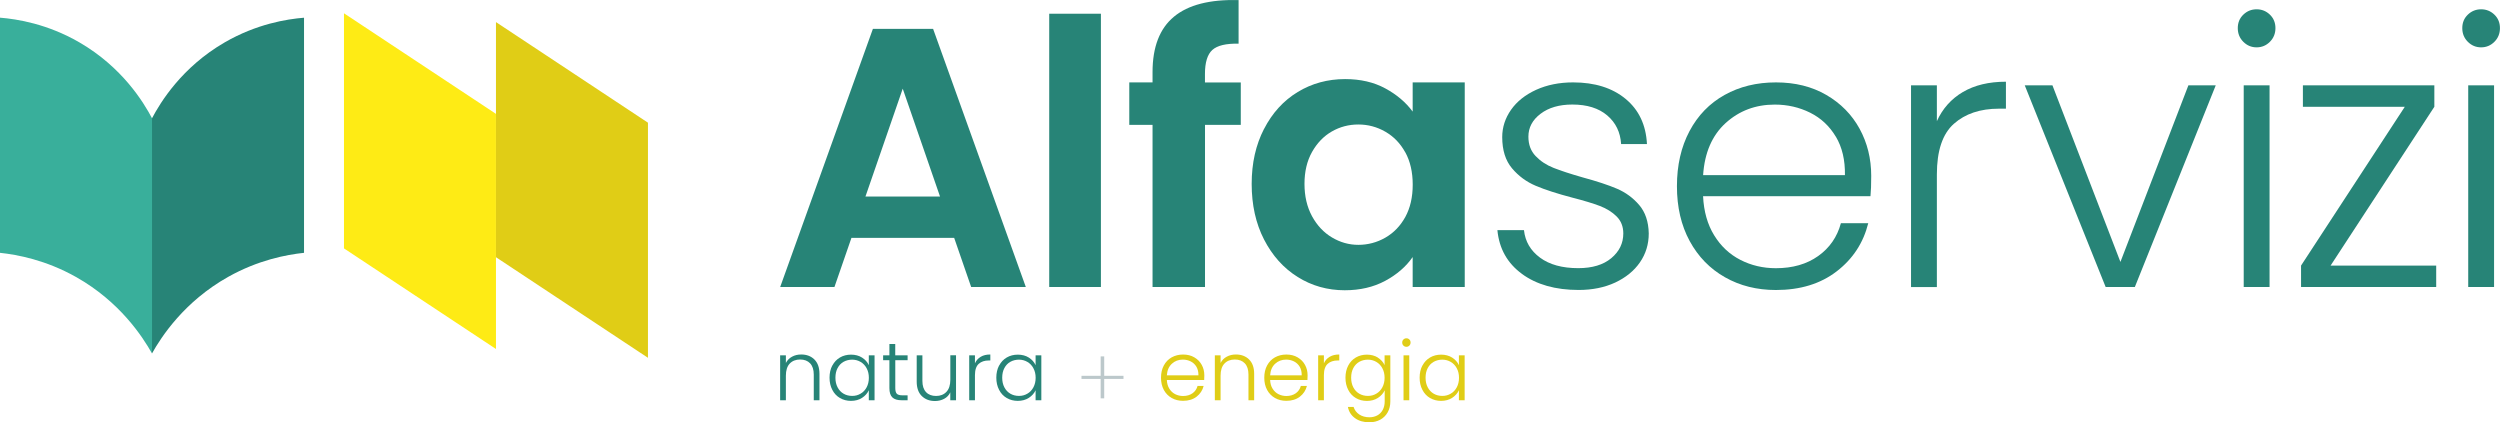 <?xml version="1.0" encoding="UTF-8"?>
<svg xmlns="http://www.w3.org/2000/svg" id="Livello_2" data-name="Livello 2" viewBox="0 0 513.69 86.78">
  <defs>
    <style>
      .cls-1 {
        fill: #278477;
      }

      .cls-1, .cls-2, .cls-3, .cls-4, .cls-5 {
        stroke-width: 0px;
      }

      .cls-2 {
        fill: #39af9b;
      }

      .cls-3 {
        fill: #feeb15;
      }

      .cls-4 {
        fill: #e0cd16;
      }

      .cls-5 {
        fill: #bcc8cb;
      }
    </style>
  </defs>
  <g id="Livello_1-2" data-name="Livello 1">
    <g>
      <path class="cls-1" d="M31.23,72.62c1.93-3.43,6.61-10.64,15.62-15.71,6.19-3.48,12-4.58,15.62-4.96,0-16.1,0-32.21,0-48.31-3.54.29-9.73,1.27-16.3,5.07-8.82,5.1-13.22,12.34-14.94,15.6,0,16.1,0,32.21,0,48.31Z"></path>
      <path class="cls-2" d="M31.23,72.62c-1.93-3.43-6.61-10.64-15.62-15.71-6.19-3.48-12-4.58-15.62-4.96C0,35.84,0,19.74,0,3.63c3.54.29,9.73,1.27,16.3,5.07,8.82,5.1,13.22,12.34,14.94,15.6v48.31Z"></path>
      <polygon class="cls-3" points="101.91 71.71 70.68 51.04 70.68 2.73 101.91 23.4 101.91 71.71"></polygon>
      <polygon class="cls-4" points="133.14 73.52 101.91 52.85 101.91 4.54 133.14 25.21 133.14 73.52"></polygon>
      <g>
        <path class="cls-1" d="M196.04,48.88h-21.09l-3.49,10.09h-11.15l19.05-53.04h12.37l19.05,53.04h-11.23l-3.49-10.09ZM193.15,40.38l-7.66-22.16-7.66,22.16h15.33Z"></path>
        <path class="cls-1" d="M226.21,2.82v56.15h-10.62V2.82h10.62Z"></path>
        <path class="cls-1" d="M254.96,25.66h-7.36v33.31h-10.78V25.66h-4.78v-8.73h4.78v-2.12c0-5.16,1.47-8.95,4.4-11.38,2.93-2.43,7.36-3.57,13.28-3.41v8.95c-2.58-.05-4.38.38-5.39,1.29-1.01.91-1.52,2.56-1.52,4.93v1.75h7.36v8.73Z"></path>
        <path class="cls-1" d="M259.73,26.5c1.69-3.29,4-5.82,6.91-7.59,2.91-1.77,6.16-2.66,9.75-2.66,3.14,0,5.88.63,8.23,1.9,2.35,1.27,4.24,2.86,5.65,4.78v-6h10.7v42.04h-10.7v-6.15c-1.37,1.97-3.25,3.6-5.65,4.89-2.4,1.29-5.17,1.93-8.31,1.93-3.54,0-6.77-.91-9.67-2.73-2.91-1.82-5.21-4.39-6.91-7.7-1.7-3.31-2.54-7.12-2.54-11.42s.85-8.02,2.54-11.31ZM288.75,31.31c-1.01-1.85-2.38-3.26-4.1-4.25s-3.57-1.48-5.54-1.48-3.79.48-5.46,1.44c-1.67.96-3.02,2.37-4.06,4.21-1.04,1.85-1.55,4.04-1.55,6.56s.52,4.74,1.55,6.64c1.04,1.9,2.4,3.35,4.1,4.36,1.69,1.01,3.5,1.52,5.43,1.52s3.82-.49,5.54-1.48,3.08-2.4,4.1-4.25c1.01-1.85,1.52-4.06,1.52-6.64s-.51-4.79-1.52-6.64Z"></path>
      </g>
      <g>
        <path class="cls-1" d="M312.73,56.28c-3.01-2.2-4.69-5.2-5.05-8.99h5.46c.25,2.33,1.35,4.21,3.3,5.65,1.95,1.44,4.57,2.16,7.85,2.16,2.88,0,5.15-.68,6.79-2.05,1.64-1.37,2.47-3.06,2.47-5.08,0-1.42-.46-2.58-1.37-3.49-.91-.91-2.06-1.63-3.45-2.16-1.39-.53-3.28-1.1-5.65-1.71-3.09-.81-5.59-1.62-7.51-2.43-1.92-.81-3.55-2.01-4.89-3.6-1.34-1.59-2.01-3.73-2.01-6.41,0-2.02.61-3.89,1.82-5.62,1.21-1.72,2.93-3.08,5.16-4.1,2.23-1.01,4.75-1.52,7.59-1.52,4.45,0,8.04,1.13,10.77,3.38,2.73,2.25,4.2,5.35,4.4,9.29h-5.31c-.15-2.43-1.1-4.39-2.85-5.88-1.75-1.49-4.14-2.24-7.17-2.24-2.68,0-4.86.63-6.53,1.9-1.67,1.26-2.5,2.83-2.5,4.7,0,1.62.49,2.95,1.48,3.98.99,1.04,2.21,1.85,3.68,2.43,1.47.58,3.44,1.23,5.92,1.94,2.98.81,5.36,1.59,7.13,2.35,1.77.76,3.29,1.87,4.55,3.34,1.26,1.47,1.92,3.42,1.97,5.84,0,2.23-.61,4.21-1.82,5.96-1.21,1.75-2.91,3.12-5.08,4.14-2.18,1.01-4.68,1.52-7.51,1.52-4.76,0-8.64-1.1-11.65-3.3Z"></path>
        <path class="cls-1" d="M384.31,40.31h-34.37c.15,3.14.91,5.82,2.28,8.04,1.37,2.23,3.16,3.91,5.39,5.05,2.23,1.14,4.65,1.71,7.29,1.71,3.44,0,6.34-.83,8.69-2.5,2.35-1.67,3.91-3.92,4.67-6.75h5.62c-1.01,4.05-3.17,7.35-6.49,9.9-3.31,2.55-7.47,3.83-12.48,3.83-3.9,0-7.39-.87-10.47-2.62-3.09-1.75-5.5-4.22-7.25-7.44-1.75-3.21-2.62-6.97-2.62-11.27s.86-8.07,2.58-11.31c1.72-3.24,4.12-5.72,7.21-7.44,3.08-1.72,6.6-2.58,10.55-2.58s7.4.86,10.36,2.58c2.96,1.72,5.24,4.04,6.83,6.94,1.59,2.91,2.39,6.13,2.39,9.67,0,1.82-.05,3.21-.15,4.17ZM377.22,28.09c-1.29-2.17-3.05-3.82-5.27-4.93-2.23-1.11-4.65-1.67-7.28-1.67-3.95,0-7.31,1.27-10.09,3.79-2.78,2.53-4.33,6.1-4.63,10.7h29.14c.05-3.08-.57-5.72-1.86-7.89Z"></path>
        <path class="cls-1" d="M403.33,18.91c2.4-1.42,5.35-2.12,8.84-2.12v5.54h-1.44c-3.84,0-6.93,1.04-9.26,3.11-2.33,2.07-3.49,5.54-3.49,10.4v23.14h-5.31V17.54h5.31v7.36c1.16-2.58,2.95-4.58,5.35-6Z"></path>
        <path class="cls-1" d="M435.7,53.81l13.96-36.27h5.62l-16.62,41.43h-6l-16.62-41.43h5.69l13.96,36.27Z"></path>
        <path class="cls-1" d="M460.95,8.59c-.76-.76-1.14-1.69-1.14-2.81s.38-2.04,1.14-2.77c.76-.73,1.67-1.1,2.73-1.1s1.97.37,2.73,1.1c.76.73,1.14,1.66,1.14,2.77s-.38,2.05-1.14,2.81-1.67,1.14-2.73,1.14-1.97-.38-2.73-1.14ZM466.34,17.54v41.43h-5.31V17.54h5.31Z"></path>
        <path class="cls-1" d="M478.88,54.57h21.7v4.4h-27.77v-4.4l21.32-32.63h-20.94v-4.4h27.01v4.4l-21.32,32.63Z"></path>
        <path class="cls-1" d="M507.08,8.59c-.76-.76-1.14-1.69-1.14-2.81s.38-2.04,1.14-2.77c.76-.73,1.67-1.1,2.73-1.1s1.97.37,2.73,1.1c.76.73,1.14,1.66,1.14,2.77s-.38,2.05-1.14,2.81-1.67,1.14-2.73,1.14-1.97-.38-2.73-1.14ZM512.47,17.54v41.43h-5.31V17.54h5.31Z"></path>
      </g>
      <g>
        <path class="cls-1" d="M167.33,73.86c.7.68,1.05,1.67,1.05,2.97v5.41h-1.17v-5.28c0-1-.25-1.77-.75-2.3-.5-.53-1.19-.79-2.06-.79s-1.6.28-2.13.84c-.53.56-.79,1.39-.79,2.49v5.04h-1.18v-9.23h1.18v1.57c.29-.56.72-1,1.27-1.29.55-.3,1.18-.45,1.88-.45,1.11,0,2.01.34,2.71,1.02Z"></path>
        <path class="cls-1" d="M171.03,75.11c.38-.72.9-1.27,1.57-1.66.67-.39,1.43-.58,2.27-.58s1.64.2,2.27.61c.64.41,1.1.93,1.38,1.56v-2.03h1.18v9.23h-1.18v-2.05c-.29.63-.76,1.15-1.39,1.56-.64.41-1.4.62-2.28.62-.83,0-1.59-.2-2.26-.59-.67-.39-1.2-.95-1.57-1.68-.38-.72-.57-1.56-.57-2.5s.19-1.78.57-2.5ZM178.07,75.66c-.3-.56-.72-1-1.24-1.3-.52-.3-1.1-.46-1.73-.46s-1.24.15-1.76.44c-.52.29-.93.72-1.23,1.28-.3.56-.45,1.22-.45,1.99s.15,1.42.45,1.99c.3.57.71,1,1.23,1.3s1.11.45,1.76.45,1.21-.15,1.73-.46c.53-.3.94-.74,1.24-1.3s.46-1.22.46-1.96-.15-1.4-.46-1.96Z"></path>
        <path class="cls-1" d="M183.96,74.01v5.73c0,.56.11.95.32,1.17.21.21.59.32,1.13.32h1.08v1.01h-1.27c-.83,0-1.45-.19-1.86-.58-.41-.39-.61-1.03-.61-1.92v-5.73h-1.29v-1h1.29v-2.32h1.2v2.32h2.54v1h-2.54Z"></path>
        <path class="cls-1" d="M196.44,73.01v9.23h-1.18v-1.62c-.27.58-.69,1.02-1.25,1.32s-1.19.46-1.89.46c-1.11,0-2.01-.34-2.71-1.02-.7-.68-1.05-1.67-1.05-2.97v-5.4h1.17v5.26c0,1,.25,1.77.75,2.3.5.53,1.19.79,2.06.79s1.6-.28,2.13-.85c.53-.56.8-1.39.8-2.49v-5.02h1.18Z"></path>
        <path class="cls-1" d="M201.52,73.31c.54-.32,1.19-.47,1.97-.47v1.23h-.32c-.86,0-1.55.23-2.06.69s-.78,1.23-.78,2.32v5.16h-1.18v-9.23h1.18v1.64c.26-.58.66-1.02,1.19-1.34Z"></path>
        <path class="cls-1" d="M205.3,75.11c.38-.72.9-1.27,1.57-1.66.67-.39,1.43-.58,2.27-.58s1.64.2,2.27.61c.64.41,1.1.93,1.38,1.56v-2.03h1.18v9.23h-1.18v-2.05c-.29.63-.76,1.15-1.39,1.56-.64.41-1.4.62-2.28.62-.83,0-1.59-.2-2.26-.59-.67-.39-1.2-.95-1.57-1.68-.38-.72-.57-1.56-.57-2.5s.19-1.78.57-2.5ZM212.34,75.66c-.3-.56-.72-1-1.24-1.3-.52-.3-1.1-.46-1.73-.46s-1.24.15-1.76.44c-.52.29-.93.72-1.23,1.28-.3.56-.45,1.22-.45,1.99s.15,1.42.45,1.99c.3.57.71,1,1.23,1.3s1.11.45,1.76.45,1.21-.15,1.73-.46c.53-.3.94-.74,1.24-1.3s.46-1.22.46-1.96-.15-1.4-.46-1.96Z"></path>
      </g>
      <path class="cls-5" d="M230.85,77.86h-3.96v3.99h-.73v-3.99h-3.94v-.64h3.94v-3.99h.73v3.99h3.96v.64Z"></path>
      <g>
        <path class="cls-4" d="M247.42,78.08h-7.66c.03.7.2,1.3.51,1.79s.7.87,1.2,1.12c.5.25,1.04.38,1.62.38.77,0,1.41-.19,1.94-.56.52-.37.87-.87,1.04-1.51h1.25c-.23.9-.71,1.64-1.45,2.21-.74.57-1.67.85-2.78.85-.87,0-1.65-.19-2.33-.58-.69-.39-1.23-.94-1.62-1.66-.39-.72-.58-1.55-.58-2.51s.19-1.8.58-2.52.92-1.27,1.61-1.66c.69-.38,1.47-.58,2.35-.58s1.65.19,2.31.58,1.17.9,1.52,1.55c.36.65.53,1.37.53,2.16,0,.41-.01.72-.03.93ZM245.84,75.36c-.29-.48-.68-.85-1.18-1.1s-1.04-.37-1.62-.37c-.88,0-1.63.28-2.25.85s-.96,1.36-1.03,2.38h6.49c.01-.69-.13-1.27-.41-1.76Z"></path>
        <path class="cls-4" d="M256.65,73.86c.7.68,1.05,1.67,1.05,2.97v5.41h-1.17v-5.28c0-1-.25-1.77-.75-2.3-.5-.53-1.19-.79-2.06-.79s-1.6.28-2.13.84c-.53.56-.79,1.39-.79,2.49v5.04h-1.18v-9.23h1.18v1.57c.29-.56.72-1,1.27-1.29.55-.3,1.18-.45,1.88-.45,1.11,0,2.01.34,2.71,1.02Z"></path>
        <path class="cls-4" d="M268.64,78.08h-7.66c.03.7.2,1.3.51,1.79s.7.87,1.2,1.12c.5.25,1.04.38,1.62.38.77,0,1.41-.19,1.94-.56.52-.37.87-.87,1.04-1.51h1.25c-.23.9-.71,1.64-1.45,2.21-.74.57-1.67.85-2.78.85-.87,0-1.65-.19-2.33-.58-.69-.39-1.23-.94-1.62-1.66-.39-.72-.58-1.55-.58-2.51s.19-1.8.58-2.52.92-1.27,1.61-1.66c.69-.38,1.47-.58,2.35-.58s1.65.19,2.31.58,1.17.9,1.52,1.55c.36.65.53,1.37.53,2.16,0,.41-.01.72-.03.93ZM267.06,75.36c-.29-.48-.68-.85-1.18-1.1s-1.04-.37-1.62-.37c-.88,0-1.63.28-2.25.85s-.96,1.36-1.03,2.38h6.49c.01-.69-.13-1.27-.41-1.76Z"></path>
        <path class="cls-4" d="M273.22,73.31c.54-.32,1.19-.47,1.97-.47v1.23h-.32c-.86,0-1.55.23-2.06.69s-.78,1.23-.78,2.32v5.16h-1.18v-9.23h1.18v1.64c.26-.58.66-1.02,1.19-1.34Z"></path>
        <path class="cls-4" d="M283.11,73.48c.64.41,1.11.92,1.39,1.54v-2.01h1.18v9.47c0,.85-.18,1.6-.55,2.25-.37.65-.88,1.16-1.53,1.51s-1.4.53-2.23.53c-1.18,0-2.17-.28-2.95-.85-.78-.56-1.27-1.33-1.46-2.3h1.17c.2.64.59,1.16,1.16,1.54.57.38,1.27.58,2.09.58.6,0,1.13-.13,1.61-.38.47-.25.85-.63,1.12-1.12.27-.5.41-1.08.41-1.76v-2.28c-.29.63-.76,1.15-1.39,1.56-.64.41-1.39.62-2.26.62s-1.61-.2-2.27-.59c-.67-.39-1.2-.95-1.57-1.68-.38-.72-.57-1.56-.57-2.5s.19-1.78.57-2.5c.38-.72.9-1.27,1.57-1.66.67-.39,1.43-.58,2.27-.58s1.62.2,2.27.61ZM284.04,75.66c-.3-.56-.72-1-1.24-1.3-.52-.3-1.1-.46-1.73-.46s-1.24.15-1.76.44c-.52.29-.93.72-1.23,1.28-.3.56-.45,1.22-.45,1.99s.15,1.42.45,1.99c.3.57.71,1,1.23,1.3s1.11.45,1.76.45,1.21-.15,1.73-.46c.53-.3.94-.74,1.24-1.3s.46-1.22.46-1.96-.15-1.4-.46-1.96Z"></path>
        <path class="cls-4" d="M288.37,71.01c-.17-.17-.25-.38-.25-.63s.08-.45.25-.62c.17-.16.37-.25.61-.25s.44.08.61.25c.17.16.25.37.25.62s-.08.46-.25.63c-.17.17-.37.25-.61.25s-.44-.08-.61-.25ZM289.57,73.01v9.23h-1.18v-9.23h1.18Z"></path>
        <path class="cls-4" d="M292.28,75.11c.38-.72.9-1.27,1.57-1.66.67-.39,1.43-.58,2.27-.58s1.64.2,2.27.61c.64.41,1.1.93,1.38,1.56v-2.03h1.18v9.23h-1.18v-2.05c-.29.63-.76,1.15-1.39,1.56-.64.41-1.4.62-2.28.62-.83,0-1.59-.2-2.26-.59-.67-.39-1.2-.95-1.57-1.68-.38-.72-.57-1.56-.57-2.5s.19-1.78.57-2.5ZM299.33,75.66c-.3-.56-.72-1-1.24-1.3-.52-.3-1.1-.46-1.73-.46s-1.24.15-1.76.44c-.52.29-.93.72-1.23,1.28-.3.56-.45,1.22-.45,1.99s.15,1.42.45,1.99c.3.57.71,1,1.23,1.3s1.11.45,1.76.45,1.21-.15,1.73-.46c.53-.3.94-.74,1.24-1.3s.46-1.22.46-1.96-.15-1.4-.46-1.96Z"></path>
      </g>
    </g>
  </g>
</svg>
